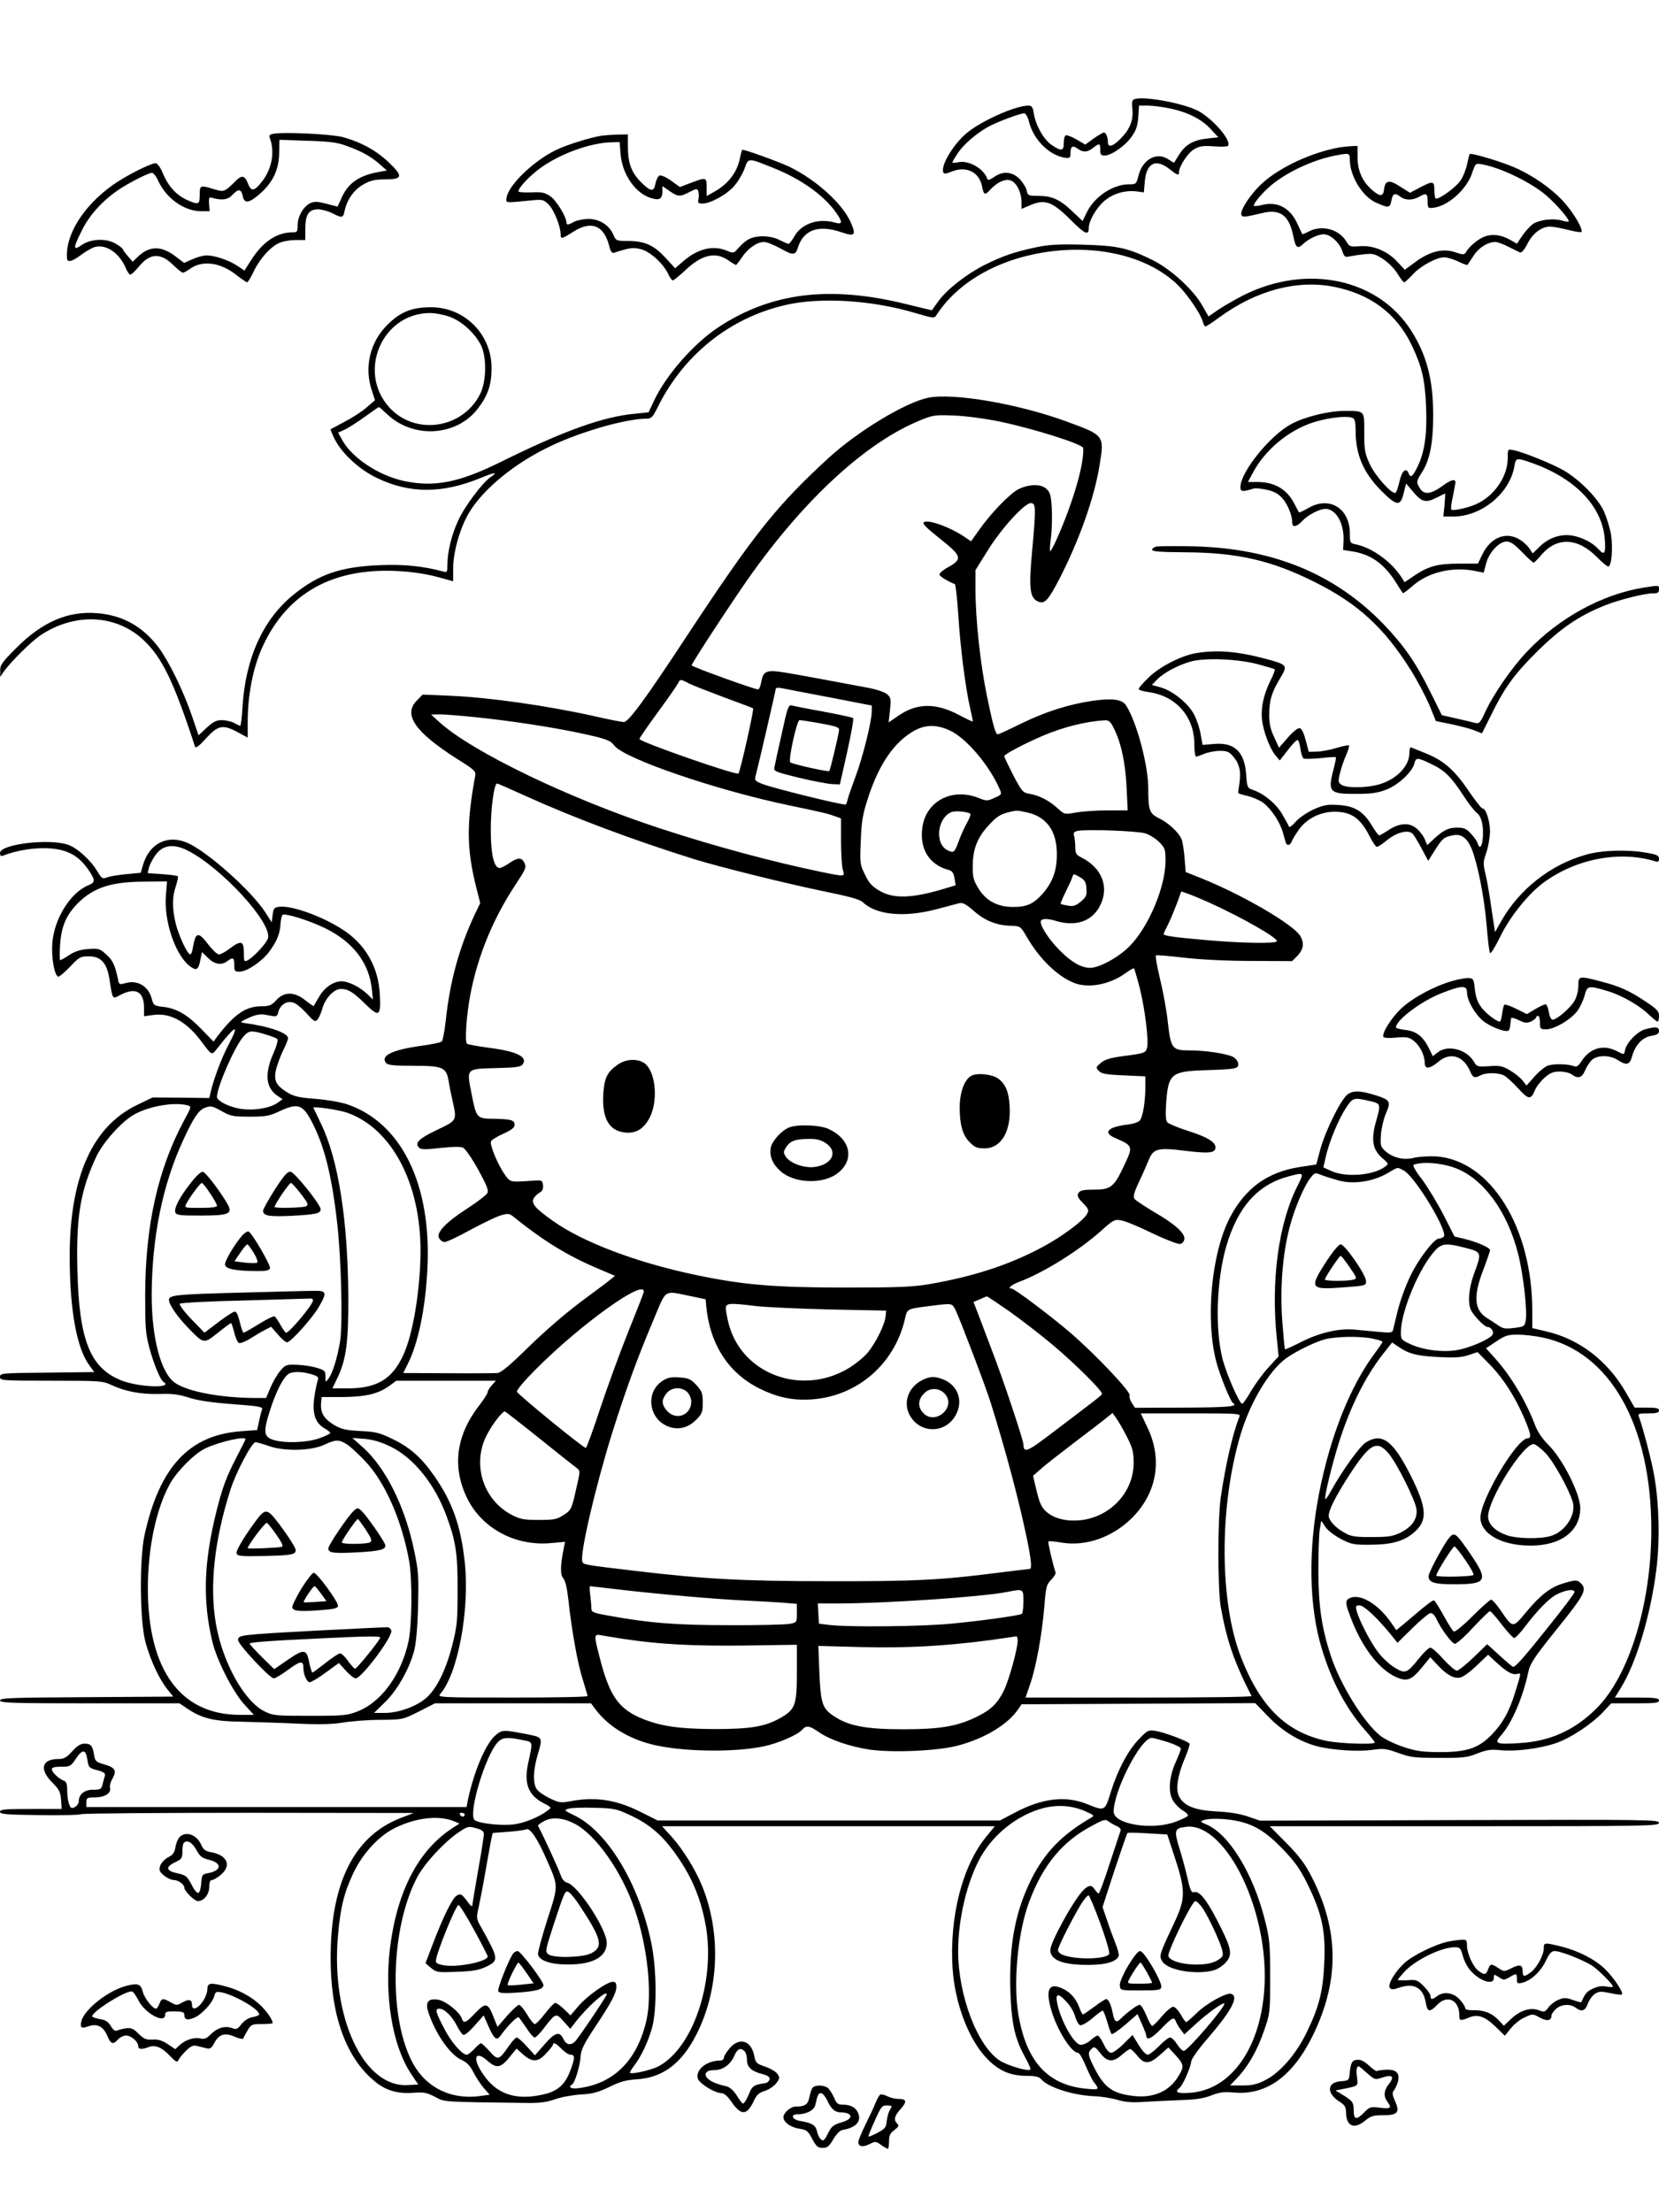 <?xml version="1.0" standalone="no"?>
<!DOCTYPE svg PUBLIC "-//W3C//DTD SVG 20010904//EN"
 "http://www.w3.org/TR/2001/REC-SVG-20010904/DTD/svg10.dtd">
<svg version="1.0" xmlns="http://www.w3.org/2000/svg"
 width="864pt" height="1152pt" viewBox="0 0 864 1152"
 preserveAspectRatio="xMidYMid meet">

<g transform="translate(0,1152) scale(0.1,-0.1)"
fill="#000000" stroke="none">
<path d="M5909 11004 c-13 -4 -15 -14 -12 -48 7 -59 -11 -107 -58 -155 -42
-44 -69 -52 -69 -22 0 26 -10 51 -21 51 -5 0 -28 -14 -53 -31 l-44 -32 -46 27
c-26 15 -51 24 -56 21 -6 -3 -10 -22 -10 -41 0 -41 -12 -43 -63 -9 -42 29 -83
102 -93 164 -5 34 -11 41 -28 41 -69 0 -251 -82 -325 -146 -75 -65 -140 -182
-115 -206 3 -4 21 0 39 8 78 32 146 -2 160 -79 8 -42 15 -45 40 -17 37 41 81
61 109 50 31 -11 56 -63 56 -114 l0 -34 49 21 c74 31 113 16 208 -79 74 -74
93 -82 93 -42 0 37 40 107 82 142 44 38 109 57 169 49 l36 -5 5 56 c8 97 57
122 128 66 42 -33 50 -36 50 -18 0 30 44 99 76 119 30 18 46 21 105 17 38 -3
72 -2 75 3 16 27 -67 127 -146 176 -67 41 -284 84 -341 67z m186 -49 c93 -20
165 -57 211 -108 l39 -42 -55 -6 c-74 -8 -116 -31 -149 -84 l-27 -43 -32 20
c-60 38 -132 -3 -153 -87 -11 -44 -12 -45 -53 -45 -81 -1 -177 -65 -216 -146
l-22 -45 -54 51 c-65 62 -106 80 -177 80 -51 0 -55 2 -60 28 -3 15 -20 42 -37
60 -39 39 -87 43 -133 10 -22 -15 -32 -18 -35 -10 -18 54 -97 99 -152 87 -17
-4 -30 -4 -30 0 0 3 13 25 29 49 31 45 92 98 153 133 40 24 171 73 192 73 8 0
19 -20 25 -44 24 -95 107 -177 191 -188 21 -3 25 1 25 24 1 37 10 43 37 24 30
-21 50 -20 81 4 33 26 37 25 37 -10 0 -25 4 -30 23 -30 35 0 108 51 141 99 23
32 31 57 34 102 l4 59 47 0 c25 0 77 -7 116 -15z"/>
<path d="M1422 10823 c-17 -3 -22 -9 -17 -21 27 -71 12 -158 -38 -224 -42 -55
-59 -58 -76 -13 -14 39 -31 44 -58 18 -65 -64 -65 -64 -119 -48 -72 22 -74 21
-74 -30 0 -51 -5 -53 -67 -26 -55 26 -97 71 -124 137 -14 33 -29 54 -39 54
-26 0 -160 -68 -225 -115 -154 -111 -246 -261 -236 -382 2 -22 29 -14 75 21
24 18 56 36 71 40 59 15 127 -32 160 -110 8 -19 18 -34 24 -34 6 0 24 18 42
39 59 74 115 77 182 10 22 -21 44 -39 49 -39 6 0 23 9 39 21 64 45 157 33 240
-33 27 -21 52 -38 56 -38 4 0 20 26 35 58 31 65 88 129 135 148 18 8 55 14 83
14 l50 0 0 58 c0 74 18 102 66 102 19 0 52 -9 74 -20 52 -27 57 -26 65 13 12
57 48 108 95 135 37 22 58 27 115 28 93 0 96 16 18 90 -63 60 -145 105 -238
130 -59 16 -313 28 -363 17z m378 -61 c80 -28 129 -55 175 -95 l40 -35 -40 -7
c-103 -18 -161 -57 -195 -133 l-22 -48 -58 15 c-46 12 -63 13 -84 3 -35 -16
-66 -69 -66 -114 0 -35 -2 -38 -27 -38 -81 0 -153 -48 -213 -141 l-37 -58 -34
23 c-44 30 -120 56 -162 56 -18 0 -51 -9 -75 -20 l-43 -19 -45 34 c-73 56
-136 56 -196 -2 l-27 -26 -25 29 c-14 16 -26 32 -26 36 0 3 -15 16 -34 27 -49
31 -130 29 -179 -4 -48 -33 -48 -19 0 76 38 78 106 153 188 209 54 37 158 90
177 90 7 0 22 -19 32 -42 43 -92 136 -158 224 -158 l44 0 -3 38 c-2 28 0 36
11 33 54 -16 86 -12 109 13 32 34 47 33 55 -4 8 -42 33 -39 90 11 68 60 99
127 100 213 l1 68 145 -5 c110 -3 158 -9 200 -25z"/>
<path d="M3130 10813 c-63 -11 -181 -48 -236 -75 -117 -57 -249 -185 -256
-249 -3 -27 -10 -26 124 -13 65 6 68 6 97 -23 27 -28 61 -113 61 -155 0 -24 5
-23 64 14 94 61 160 36 188 -70 8 -33 15 -42 27 -38 83 27 100 29 143 17 48
-14 116 -78 139 -130 8 -17 18 -31 23 -31 5 0 33 23 62 50 88 84 159 101 226
55 20 -14 39 -25 41 -25 2 0 16 18 31 40 30 46 79 80 115 80 13 0 52 -15 86
-34 65 -37 78 -36 90 4 30 94 108 122 229 80 68 -23 76 -15 47 51 -43 99 -183
225 -323 292 -59 27 -224 87 -242 87 -2 0 -7 -17 -11 -37 -14 -78 -60 -139
-134 -181 l-41 -23 0 47 c0 52 -1 53 -92 18 l-47 -18 -46 33 c-25 18 -52 30
-60 27 -8 -3 -17 -21 -21 -40 -8 -47 -25 -46 -77 7 -49 49 -67 98 -67 186 l0
61 -57 -1 c-32 -1 -69 -4 -83 -6z m102 -96 c9 -106 77 -204 160 -229 44 -13
58 -4 58 40 l0 23 37 -26 c45 -30 53 -31 104 -5 34 18 40 19 45 5 4 -8 4 -27
2 -40 -5 -22 -2 -25 21 -25 42 0 128 48 166 93 20 23 43 63 53 90 20 56 16 56
148 3 143 -57 260 -139 326 -230 38 -53 37 -67 -4 -55 -86 24 -172 -5 -210
-70 -13 -23 -27 -41 -31 -41 -4 0 -25 9 -47 20 -46 24 -119 26 -159 5 -16 -8
-40 -28 -54 -45 -26 -30 -27 -30 -63 -15 -70 29 -150 10 -224 -54 l-44 -38
-45 49 c-62 69 -110 92 -194 93 -67 0 -69 1 -82 31 -21 51 -73 84 -131 84 -27
-1 -60 -7 -74 -15 -30 -17 -40 -18 -40 -4 0 30 -53 116 -84 137 -30 20 -45 23
-100 20 -37 -1 -66 1 -66 5 0 20 59 82 117 124 104 74 260 130 369 132 l41 1
5 -63z"/>
<path d="M6980 10753 c-142 -24 -313 -102 -406 -187 -61 -55 -121 -147 -108
-167 6 -11 17 -10 110 12 91 22 138 -13 159 -119 13 -63 22 -71 51 -43 30 28
79 51 108 51 34 0 82 -43 96 -86 11 -32 15 -35 39 -29 14 3 49 8 76 11 44 5
56 2 98 -25 27 -18 60 -51 75 -76 15 -24 30 -45 35 -45 4 0 23 18 43 39 40 45
124 91 166 91 15 0 48 -10 73 -22 24 -12 46 -20 48 -17 1 2 15 23 31 47 27 42
74 72 114 72 10 0 41 -11 68 -25 27 -14 54 -27 61 -30 8 -2 23 16 38 46 28 55
74 89 118 89 16 0 57 -8 93 -17 35 -9 66 -14 70 -11 11 12 -40 99 -93 158 -63
69 -162 138 -260 180 -73 31 -222 75 -229 68 -2 -3 -8 -26 -13 -51 -5 -26 -20
-65 -34 -86 -25 -38 -119 -105 -131 -94 -3 4 -6 24 -6 45 0 46 -8 47 -76 11
l-51 -27 -52 33 c-57 37 -77 33 -83 -16 -4 -38 -21 -38 -64 -1 -49 44 -74 99
-74 171 l0 57 -32 -1 c-18 -1 -44 -4 -58 -6z m50 -66 c0 -82 64 -188 132 -220
70 -32 76 -31 84 7 7 39 18 44 48 21 25 -19 63 -19 96 0 38 22 45 18 45 -22 0
-36 1 -38 30 -35 76 9 172 94 201 179 18 53 18 53 54 47 90 -17 226 -80 315
-147 51 -39 135 -132 135 -150 0 -3 -17 -1 -37 5 -46 12 -114 4 -149 -18 -14
-10 -38 -36 -55 -60 l-29 -43 -33 19 c-49 28 -98 34 -140 16 -34 -14 -79 -53
-95 -83 -6 -10 -17 -9 -52 3 -63 22 -132 6 -207 -49 l-57 -42 -38 41 c-52 57
-126 87 -195 82 -51 -4 -55 -3 -71 24 -37 63 -125 88 -193 54 -17 -9 -34 -16
-35 -16 -2 0 -13 23 -25 50 -38 87 -105 124 -189 102 -22 -5 -40 -7 -40 -3 0
18 60 85 110 122 90 67 218 123 330 142 57 10 60 9 60 -26z"/>
<path d="M5390 10231 c-110 -24 -166 -43 -263 -91 -93 -47 -196 -127 -241
-190 l-33 -46 -132 32 c-401 99 -705 61 -981 -121 -128 -85 -271 -248 -334
-382 l-28 -60 -67 -7 c-170 -15 -375 -89 -706 -253 -215 -106 -342 -131 -500
-98 -131 28 -270 119 -322 212 l-22 40 37 17 c20 10 67 40 104 67 37 27 69 49
71 49 3 0 22 -17 43 -37 138 -130 364 -115 474 31 52 69 70 123 70 210 0 175
-140 316 -315 316 -99 0 -158 -23 -226 -90 -92 -90 -124 -223 -82 -345 l16
-49 -44 -38 c-24 -21 -75 -54 -114 -74 -38 -21 -71 -38 -73 -39 -2 -2 8 -25
21 -52 39 -76 129 -159 222 -203 169 -81 339 -81 538 1 73 30 94 33 54 6 -42
-27 -137 -153 -171 -228 -35 -76 -56 -163 -56 -232 0 -36 -2 -39 -22 -33 -105
28 -202 38 -328 33 -206 -8 -320 -47 -453 -155 -157 -128 -249 -330 -264 -584
-3 -54 -9 -98 -12 -98 -3 1 -17 7 -31 15 -14 8 -42 14 -63 15 -30 0 -46 -8
-80 -39 l-43 -40 -33 97 c-45 132 -119 284 -174 359 -82 110 -189 170 -322
180 -151 12 -283 -45 -417 -178 -76 -76 -88 -92 -87 -121 l0 -33 17 25 c32 48
146 161 196 194 176 115 385 107 528 -22 100 -91 161 -215 274 -561 3 -9 23 6
57 44 63 69 88 74 167 31 l50 -27 0 81 c0 144 29 290 80 398 129 276 366 407
705 388 67 -3 144 -15 198 -29 l87 -24 0 67 c0 85 35 208 81 287 74 126 242
264 433 353 159 75 389 140 495 140 23 0 31 9 55 57 135 275 376 468 668 535
184 42 452 25 678 -43 85 -25 96 -27 105 -13 100 157 282 272 509 320 295 62
588 -1 752 -162 50 -50 118 -150 128 -189 4 -14 10 -25 14 -25 4 0 37 21 73
48 194 141 405 197 599 158 187 -38 320 -137 399 -297 55 -114 72 -182 78
-325 6 -141 -7 -236 -43 -311 -26 -55 -38 -64 -48 -38 -12 33 -35 14 -47 -40
-7 -31 -16 -58 -21 -61 -17 -11 -106 87 -134 149 -26 55 -29 73 -29 164 0 118
5 113 -106 113 -80 0 -202 -30 -272 -67 -112 -59 -267 -251 -267 -330 0 -24
12 -25 69 -7 8 3 38 0 67 -6 40 -9 60 -20 83 -45 28 -33 51 -89 51 -127 0 -26
23 -22 51 8 30 32 90 64 122 64 56 0 99 -78 94 -170 l-2 -44 45 -7 c97 -14
168 -64 228 -159 19 -30 36 -57 38 -59 2 -2 24 15 50 37 82 73 210 103 330 78
l41 -8 12 45 c14 59 68 117 107 117 21 0 41 -14 81 -55 29 -30 56 -55 60 -55
3 0 21 17 39 39 84 98 192 92 296 -15 23 -24 48 -44 54 -44 17 0 25 97 14 168
-6 34 -23 88 -37 120 -32 68 -124 162 -207 211 -58 34 -212 97 -265 107 -29 6
-29 6 -29 -44 0 -89 -65 -188 -153 -232 -39 -21 -128 -42 -140 -34 -4 2 -1 32
7 66 7 35 13 69 14 76 0 20 -24 14 -67 -18 -59 -43 -95 -48 -116 -16 -22 33
-22 39 7 84 42 64 60 152 60 302 0 185 -35 315 -117 442 -174 269 -544 345
-872 180 -38 -19 -95 -52 -126 -72 l-55 -38 -29 51 c-47 86 -167 196 -265 244
-128 63 -182 74 -365 79 -129 3 -176 0 -245 -15z m-3047 -361 c62 -23 127 -82
160 -144 33 -62 31 -193 -3 -259 -92 -181 -339 -216 -473 -68 -167 185 -38
488 210 491 29 0 76 -9 106 -20z m4701 -526 c12 -5 16 -21 16 -68 0 -124 41
-219 135 -313 79 -79 99 -81 115 -12 l13 51 39 -46 c45 -52 64 -56 123 -26 22
11 40 20 41 20 1 0 0 -27 -3 -60 l-6 -60 51 0 c148 0 296 122 319 263 7 43 11
44 86 18 230 -80 372 -227 385 -401 5 -74 -2 -84 -33 -50 -29 32 -77 58 -127
69 -62 14 -129 -6 -179 -55 l-37 -36 -17 26 c-9 14 -32 35 -50 46 -71 44 -151
12 -194 -75 l-24 -50 -96 0 c-113 0 -161 -13 -233 -61 l-53 -36 -15 24 c-53
83 -152 154 -237 173 -32 6 -33 8 -33 57 0 131 -107 197 -217 132 -25 -14 -46
-24 -48 -22 -1 1 -12 21 -23 43 -38 76 -103 115 -192 115 l-51 0 28 52 c58
107 166 202 283 248 77 31 197 48 234 34z"/>
<path d="M4835 9449 c-119 -24 -367 -174 -520 -314 -272 -250 -386 -393 -740
-930 -214 -326 -302 -445 -326 -445 -10 0 -78 13 -151 30 -252 56 -549 98
-755 107 l-142 6 -30 -31 c-73 -73 -10 -164 208 -303 97 -61 101 -65 95 -94
-45 -246 -44 -378 7 -579 l20 -79 -27 -56 c-83 -176 -131 -351 -153 -560 -6
-52 -15 -99 -20 -104 -6 -6 -54 -16 -108 -23 -151 -21 -214 -52 -182 -90 9
-11 44 -14 143 -14 151 0 170 -8 182 -77 3 -21 12 -66 20 -101 24 -109 26
-105 -80 -156 -93 -44 -118 -68 -94 -92 10 -11 33 -11 111 -2 62 7 105 7 118
2 12 -6 47 -56 79 -114 45 -82 56 -109 48 -123 -5 -10 -53 -47 -107 -82 -109
-70 -162 -126 -144 -153 5 -10 17 -18 26 -20 9 -2 69 26 134 62 65 35 137 70
161 77 38 11 45 10 66 -7 155 -125 281 -203 440 -270 l89 -38 -25 -20 c-14
-12 -65 -50 -114 -86 -111 -81 -220 -174 -349 -301 -67 -65 -108 -98 -125 -99
-14 -1 -130 -2 -258 -1 l-232 1 24 48 c54 107 92 290 102 497 22 438 -136 760
-420 855 -34 11 -109 24 -166 28 -89 7 -112 13 -148 36 -57 36 -68 62 -53 122
7 25 23 68 36 95 14 27 25 55 25 63 0 27 -100 62 -230 79 -22 3 -19 6 24 26
32 15 59 21 80 18 17 -3 40 -7 51 -9 13 -2 21 4 23 17 10 47 54 71 92 48 14
-8 42 -33 62 -56 33 -36 39 -40 51 -27 8 8 19 35 26 59 16 54 60 101 96 101
38 0 63 -15 127 -78 73 -71 82 -65 76 50 -7 135 -68 248 -174 324 -104 74
-279 140 -349 132 -27 -3 -31 -8 -35 -42 l-5 -39 -34 53 c-71 110 -296 311
-401 359 -105 48 -201 1 -235 -112 l-12 -42 -74 -7 c-41 -4 -86 -11 -101 -17
-25 -9 -28 -7 -52 33 -33 56 -103 120 -152 137 -97 34 -354 3 -354 -43 0 -14
5 -18 15 -14 65 25 142 39 210 39 115 0 181 -32 237 -115 35 -52 35 -63 -2
-78 -95 -39 -180 -178 -188 -306 -4 -72 10 -158 30 -170 4 -3 32 20 61 50 49
52 56 56 98 56 66 0 97 -35 110 -126 16 -101 13 -98 58 -74 78 40 121 16 121
-68 l0 -44 44 6 c88 14 171 -30 246 -126 68 -90 60 -86 95 -43 95 121 114 126
55 14 -36 -67 -79 -183 -94 -250 l-6 -27 -147 2 -148 1 -77 -37 c-252 -119
-369 -409 -354 -873 7 -238 42 -405 102 -486 l25 -34 -246 -3 c-237 -2 -245
-3 -245 -22 0 -19 7 -20 267 -20 260 0 267 -1 317 -24 71 -33 155 -48 250 -45
62 2 97 -2 149 -19 46 -15 120 -26 228 -34 137 -10 159 -14 154 -28 -4 -8 -11
-36 -16 -61 l-10 -46 -82 -6 c-271 -19 -426 -185 -504 -539 -28 -127 -25 -453
5 -561 26 -94 70 -189 113 -243 l31 -39 -451 -3 c-392 -2 -451 -4 -451 -17 0
-13 60 -15 468 -15 l467 0 38 -26 c78 -53 140 -68 292 -70 77 -2 208 -6 292
-10 108 -5 175 -3 230 6 43 7 130 14 194 14 116 1 116 1 200 43 l84 43 406 0
407 0 26 -35 c64 -84 168 -148 291 -179 151 -38 421 -43 578 -11 78 16 178 59
203 86 23 26 38 24 90 -12 59 -40 159 -74 263 -90 119 -17 352 -7 456 20 142
37 263 110 318 191 l17 25 609 3 608 3 68 -70 c73 -76 164 -131 256 -155 79
-20 214 -29 288 -18 57 8 71 6 135 -17 63 -23 86 -25 211 -25 124 -1 147 2
199 23 49 19 69 22 120 17 77 -8 202 8 284 35 77 25 191 100 250 163 l43 46
125 0 c104 0 124 2 124 15 0 12 -19 15 -115 15 l-115 0 31 50 c81 131 155 379
185 615 19 150 15 345 -11 490 -13 77 -59 252 -80 308 -6 15 0 17 49 17 43 0
56 3 56 15 0 12 -14 15 -64 15 l-63 0 -48 83 c-94 161 -239 273 -409 313 l-76
18 0 90 c0 434 -217 783 -499 804 -39 2 -91 -1 -116 -7 -55 -14 -112 0 -152
36 -24 23 -25 29 -21 87 3 34 15 84 27 111 25 57 20 67 -47 89 -88 28 -125 29
-155 6 -35 -28 -113 -185 -141 -285 l-21 -79 -85 -13 c-168 -26 -283 -108
-364 -262 -97 -184 -130 -533 -71 -755 18 -68 73 -204 86 -212 30 -18 -18 -23
-251 -24 l-259 -1 -17 26 c-9 14 -14 31 -11 39 7 17 -172 207 -302 320 -99 86
-298 236 -313 236 -24 0 -2 19 40 35 128 48 310 162 426 265 64 58 71 61 105
55 20 -3 93 -33 162 -67 69 -33 135 -58 145 -56 11 2 20 13 22 25 4 31 -49 79
-160 143 -48 29 -92 58 -99 66 -9 12 -5 30 24 92 20 42 42 94 51 115 23 56 48
62 191 44 122 -15 155 -11 155 18 0 28 -43 54 -140 85 -54 17 -104 38 -111 46
-8 10 -10 39 -6 97 11 156 25 168 205 174 162 5 174 8 170 36 -2 12 -14 27
-28 34 -36 17 -143 33 -222 33 -94 0 -100 8 -116 145 -6 61 -25 163 -41 228
-15 64 -25 119 -21 122 4 2 70 -3 146 -12 83 -10 225 -17 351 -17 l212 -1 25
25 c35 35 40 69 17 107 -38 61 -307 217 -521 302 l-75 30 -6 73 c-3 40 -10 85
-16 99 -16 36 -69 85 -119 109 -48 24 -54 41 -54 154 0 122 -61 349 -116 433
-19 31 -71 38 -171 24 -125 -18 -245 -56 -373 -118 -63 -31 -119 -57 -124 -57
-11 -1 -26 53 -55 194 -36 173 -61 405 -61 568 l0 93 63 101 c70 114 192 248
225 248 27 0 28 -18 7 -251 -18 -192 -12 -242 30 -261 35 -16 54 5 114 121
103 201 180 420 207 586 26 159 27 157 -174 231 -250 91 -585 149 -717 123z
m365 -123 c180 -37 439 -119 441 -139 7 -76 -50 -276 -133 -464 -17 -40 -35
-73 -38 -73 -4 0 -2 30 3 68 5 37 7 104 5 150 -4 69 -8 87 -27 105 -27 28 -92
27 -148 -1 -45 -24 -143 -125 -204 -212 l-42 -59 -26 18 c-74 52 -193 97 -219
82 -11 -6 9 -27 82 -85 116 -92 120 -107 45 -149 -28 -15 -49 -33 -46 -40 3
-10 43 -34 80 -49 4 -2 12 -75 18 -163 10 -165 38 -385 63 -490 8 -33 13 -61
12 -62 -1 -2 -32 13 -68 32 -124 66 -222 65 -319 -2 l-51 -35 7 64 c6 56 5 65
-14 82 -12 11 -53 25 -93 33 -149 28 -346 65 -430 79 -105 18 -123 12 -133
-46 -4 -22 -11 -40 -17 -40 -19 0 -335 114 -346 125 -4 4 195 309 297 455 292
413 612 707 895 822 66 27 78 28 176 24 58 -2 161 -16 230 -30z m-1612 -1365
c20 -10 102 -42 182 -72 80 -29 148 -55 152 -58 6 -5 -67 -329 -76 -339 -11
-11 -516 165 -516 180 0 4 42 65 93 135 52 71 99 138 106 151 14 27 13 27 59
3z m730 -72 l222 -43 0 -31 c0 -51 -46 -235 -83 -335 -19 -52 -39 -107 -42
-122 -4 -16 -9 -28 -10 -28 -32 0 -372 84 -433 107 -39 15 -43 19 -37 42 20
77 105 446 105 454 0 5 12 7 28 4 15 -3 127 -25 250 -48z m-1839 -104 c183
-19 386 -50 534 -81 141 -30 166 -39 185 -65 47 -68 535 -235 917 -314 186
-39 197 -42 238 -57 l27 -10 0 -117 c0 -64 4 -131 9 -149 12 -39 14 -38 -110
-13 -260 54 -554 133 -844 228 -470 154 -974 397 -1145 551 l-45 41 46 1 c26
0 110 -7 188 -15z m3320 -54 c39 -75 62 -182 68 -308 l6 -123 -103 0 c-57 0
-131 -5 -165 -11 -62 -11 -62 -10 -96 21 -43 40 -97 68 -146 76 -36 6 -40 10
-86 97 -26 51 -47 95 -47 99 0 10 102 64 202 107 106 45 222 74 320 80 23 1
31 -6 47 -38z m-852 -15 c87 -41 206 -182 260 -307 11 -25 9 -28 -28 -44 -37
-17 -41 -17 -86 1 -136 52 -269 -18 -289 -152 -17 -113 34 -197 136 -224 19
-5 26 -15 31 -43 l6 -37 -66 -20 c-162 -48 -257 -51 -328 -10 -41 24 -57 40
-78 85 -27 54 -27 60 -22 178 4 105 10 137 41 232 57 170 134 281 236 339 58
33 118 34 187 2z m-2212 -340 c257 -116 552 -227 880 -330 137 -42 463 -123
664 -165 142 -29 198 -44 214 -59 72 -68 218 -81 387 -36 52 14 105 28 117 31
17 4 36 -7 75 -41 58 -51 118 -75 193 -77 50 -2 50 -2 83 -59 66 -113 156
-201 242 -237 74 -32 188 -11 270 48 23 17 44 29 46 26 2 -2 16 -49 30 -103
27 -109 47 -272 38 -309 -7 -28 -11 -30 -127 -45 -67 -9 -95 -18 -115 -36 -26
-22 -26 -23 -9 -41 14 -15 39 -19 130 -23 l112 -5 0 -60 c-1 -77 -13 -148 -28
-169 -7 -9 -33 -18 -62 -22 -106 -12 -134 -42 -67 -70 93 -41 94 -43 47 -142
-53 -114 -70 -127 -157 -127 -56 0 -73 -4 -81 -17 -9 -14 -5 -24 23 -53 30
-31 32 -37 21 -57 -18 -34 -129 -117 -228 -170 -172 -93 -360 -155 -593 -195
-88 -15 -162 -18 -450 -18 -364 1 -519 14 -763 65 -312 65 -594 172 -750 284
-90 64 -111 89 -98 115 6 11 21 25 32 31 14 8 19 19 17 38 -3 25 -6 27 -48 24
-126 -9 -122 -10 -152 33 -35 49 -78 153 -71 171 3 8 32 26 64 40 42 19 59 32
59 46 0 25 -16 30 -107 32 -92 1 -92 1 -119 140 -24 122 -26 120 129 124 95 2
128 6 137 17 33 40 -25 70 -176 89 -58 8 -109 17 -112 21 -12 12 -3 148 18
258 39 202 119 396 238 575 49 74 54 85 44 107 -15 32 -34 31 -80 0 -20 -14
-43 -25 -50 -25 -29 0 -46 71 -46 195 -1 110 17 245 33 245 3 0 69 -29 146
-64z m2318 -93 c4 -2 -3 -23 -16 -46 -13 -23 -32 -64 -42 -92 -24 -65 -27 -68
-58 -54 -70 32 -58 168 18 200 19 8 80 3 98 -8z m297 6 c101 -22 155 -98 154
-219 0 -85 -22 -144 -74 -204 -47 -53 -84 -70 -157 -69 -81 1 -141 34 -180
101 -24 40 -28 57 -27 117 1 83 24 143 80 204 41 46 63 61 109 72 43 10 39 10
95 -2z m615 -109 c21 -6 54 -27 72 -45 30 -30 33 -38 33 -97 0 -135 -87 -343
-186 -444 -56 -58 -158 -114 -207 -114 -46 0 -98 30 -159 92 -52 52 -98 121
-98 147 0 18 30 20 77 6 103 -32 188 -4 230 75 52 98 14 199 -94 254 -28 14
-33 22 -33 54 0 20 -3 47 -6 59 -5 17 -1 22 18 26 45 10 313 0 353 -13z
m-4990 -88 c176 -88 441 -376 421 -457 -6 -25 -73 -97 -105 -115 -20 -10 -21
-8 -21 40 0 61 -15 65 -74 20 -22 -17 -47 -30 -56 -30 -9 0 -33 23 -54 50 -53
70 -67 68 -81 -12 -3 -21 -9 -38 -14 -38 -15 0 -60 97 -76 161 -19 82 -19 137
1 195 8 25 13 48 10 51 -3 3 -40 8 -82 11 l-75 5 6 26 c3 14 17 43 31 63 37
57 95 67 169 30z m4683 -199 c3 -35 -1 -44 -29 -68 -27 -22 -40 -26 -67 -21
-19 3 -36 7 -38 9 -2 2 10 30 26 63 16 32 32 67 35 77 5 18 6 18 38 0 27 -16
33 -26 35 -60z m-4794 -35 c-11 -133 48 -309 123 -368 35 -27 46 -22 56 29 l9
43 32 -31 c35 -34 69 -39 100 -16 29 22 36 19 36 -20 0 -32 3 -35 28 -35 38 0
117 54 154 104 40 54 56 94 59 145 2 23 6 44 11 47 15 9 135 -28 218 -68 148
-71 234 -183 247 -323 l5 -50 -33 32 c-37 34 -95 63 -130 63 -42 0 -89 -32
-116 -79 -15 -25 -28 -48 -29 -50 -2 -1 -21 12 -44 30 -57 46 -111 46 -152 0
-24 -26 -35 -31 -75 -31 -81 0 -138 -38 -225 -149 l-26 -35 -64 66 c-72 74
-128 107 -199 115 -46 5 -50 8 -59 43 -17 65 -75 99 -138 80 -30 -8 -32 -7
-37 18 -16 77 -28 102 -62 132 -33 30 -40 32 -94 28 -40 -3 -69 -12 -98 -31
-22 -15 -44 -27 -47 -27 -4 0 -4 36 -1 80 6 95 32 156 93 217 82 82 174 111
346 112 l118 1 -6 -72z m5431 -37 c170 -77 355 -182 355 -202 0 -14 -185 -11
-373 6 -161 14 -217 22 -217 31 0 3 11 26 24 52 13 26 33 75 46 109 l22 61 37
-13 c20 -7 68 -27 106 -44z m-4914 -687 c30 -9 58 -20 63 -24 5 -6 -2 -33 -17
-68 -51 -112 -44 -187 19 -229 l26 -17 -24 -17 c-35 -27 -113 -42 -180 -35
-64 6 -138 41 -138 64 0 51 89 255 135 311 31 36 41 37 116 15z m5754 -348
c57 -13 57 -14 30 -111 -25 -89 -16 -142 31 -183 36 -31 37 -33 18 -47 -62
-47 -209 -58 -285 -21 l-37 17 14 61 c18 77 67 194 106 252 33 50 39 52 123
32z m-6158 -22 c21 -6 20 -7 -18 -78 -136 -253 -202 -546 -203 -906 0 -173 2
-205 22 -279 23 -85 57 -167 73 -177 56 -34 -123 -29 -215 6 -166 64 -224 208
-233 575 -7 282 16 415 99 593 34 72 129 179 193 216 76 45 211 69 282 50z
m179 -31 c44 -25 59 -28 144 -28 83 0 103 3 157 29 93 43 119 35 165 -52 65
-123 104 -272 133 -522 22 -185 31 -536 16 -626 -15 -88 -39 -165 -60 -193
-16 -21 -16 -21 -16 11 0 29 -4 33 -45 45 -25 8 -71 15 -104 16 -55 2 -60 0
-87 -32 -16 -19 -39 -59 -51 -88 l-22 -53 -50 0 c-185 0 -360 33 -426 80 -72
51 -120 232 -120 455 1 304 57 578 166 812 50 109 78 151 108 163 33 13 40 12
92 -17z m654 -8 c229 -82 380 -365 380 -716 0 -200 -39 -438 -90 -546 -58
-126 -138 -173 -291 -173 l-78 0 23 48 c48 96 61 187 60 427 -2 400 -52 718
-142 903 -20 42 -38 80 -40 83 -5 10 133 -10 178 -26z m5768 -287 c146 -54
272 -225 328 -446 27 -105 49 -299 40 -348 -6 -31 -9 -33 -60 -39 -45 -6 -59
-4 -83 13 -15 10 -40 27 -55 36 -71 42 -77 114 -23 254 19 50 35 96 35 102 0
13 -68 43 -135 59 l-50 12 -57 112 c-32 62 -82 145 -112 185 -35 45 -51 74
-43 77 50 17 141 10 215 -17z m-268 -13 c60 -31 238 -327 208 -346 -7 -5 -18
-9 -25 -9 -24 0 -107 -108 -148 -195 -25 -51 -54 -132 -66 -181 -12 -49 -23
-95 -25 -103 -4 -11 -19 -12 -69 -7 -36 3 -94 9 -129 12 -84 8 -186 -16 -285
-67 -41 -21 -77 -37 -79 -35 -2 2 -8 68 -14 147 -12 172 1 345 38 487 26 100
77 220 112 262 19 24 22 24 54 11 18 -7 60 -20 92 -29 76 -20 177 -5 251 38
60 35 50 33 85 15z m-554 -83 c-98 -195 -138 -494 -106 -796 l9 -89 -52 -57
c-29 -31 -69 -86 -91 -123 -21 -37 -42 -67 -47 -67 -14 0 -79 149 -101 229
-41 157 -33 411 18 590 60 205 163 322 325 365 82 22 82 22 45 -52z m879 -321
c82 -21 83 -24 41 -136 -27 -74 -33 -152 -15 -188 16 -31 71 -87 85 -87 21 0
38 -28 25 -43 -20 -24 -115 -65 -180 -77 -77 -14 -184 0 -251 33 -44 21 -45
23 -44 67 4 111 98 332 178 418 35 38 59 40 161 13z m-4283 -232 c-2 -8 -39
-102 -82 -209 -43 -107 -108 -286 -145 -397 -37 -112 -70 -203 -74 -203 -14 0
-356 280 -359 293 -2 8 41 59 95 113 239 241 584 487 565 403z m238 -17 l85
-18 3 -34 c18 -198 114 -348 274 -429 99 -49 176 -65 279 -58 235 18 426 183
481 415 14 59 7 55 137 72 113 14 108 14 127 -21 21 -42 157 -398 184 -485 79
-252 149 -516 189 -711 22 -107 26 -153 14 -153 -5 0 -75 -9 -158 -19 -300
-39 -440 -46 -885 -45 -450 0 -652 11 -1014 54 -262 31 -267 32 -273 47 -15
38 70 399 157 677 73 230 130 386 218 594 63 150 49 141 182 114z m1667 -81
c62 -44 163 -122 225 -174 109 -91 259 -239 257 -255 0 -7 -8 -13 -248 -195
-142 -109 -160 -116 -161 -69 0 22 -108 346 -163 487 -27 72 -60 158 -73 193
l-24 62 33 14 c17 8 34 15 37 15 3 0 55 -35 117 -78z m-1322 28 c50 -6 223
-14 385 -18 l295 -6 -3 -30 c-4 -44 -54 -144 -96 -192 -20 -23 -63 -58 -95
-77 -244 -148 -557 -33 -626 230 -8 32 -15 69 -15 81 0 27 17 29 155 12z
m4099 -164 c350 -74 566 -455 566 -1000 0 -386 -115 -761 -285 -931 -113 -113
-242 -172 -401 -181 -124 -8 -135 -3 -95 42 55 62 114 201 140 327 10 46 29
75 151 227 142 176 156 203 124 235 -19 20 -28 20 -91 1 -68 -20 -120 -60
-194 -149 -72 -86 -69 -87 -135 10 -21 30 -42 54 -48 54 -6 0 -50 -39 -97 -86
-50 -50 -92 -84 -98 -80 -6 4 -30 41 -52 82 -22 40 -45 76 -49 79 -8 5 -32
-14 -165 -127 l-33 -27 -27 39 c-66 95 -156 150 -211 130 -29 -12 -30 -24 -2
-97 58 -157 146 -273 236 -315 59 -27 82 -18 136 47 l45 55 38 -41 c47 -51 87
-73 120 -64 14 3 52 31 84 62 l59 56 43 -40 c55 -50 83 -66 108 -60 22 6 23
10 -12 -102 -30 -96 -64 -157 -122 -216 -69 -70 -130 -90 -277 -89 -87 1 -119
6 -184 28 -44 15 -96 40 -117 57 -86 68 -210 268 -259 419 -47 145 -63 256
-64 435 0 94 3 192 7 218 l8 48 22 -33 c13 -19 48 -45 82 -63 54 -28 66 -30
159 -29 111 1 176 21 229 72 62 59 56 124 -25 286 -93 185 -150 227 -234 175
-32 -19 -125 -149 -184 -256 -13 -24 -25 -41 -28 -39 -6 6 24 134 58 251 60
205 145 381 245 507 l45 57 36 -24 c53 -36 97 -47 214 -52 79 -4 116 -1 150
11 l45 15 66 -67 c69 -71 131 -168 179 -281 33 -78 37 -101 16 -101 -56 0
-246 -319 -246 -413 0 -75 90 -134 220 -144 181 -14 300 63 300 194 0 73 -90
252 -163 326 -33 32 -59 71 -71 102 -48 128 -126 258 -210 352 l-47 52 53 35
c46 31 60 36 113 36 33 0 91 -7 129 -15z m-884 -6 c27 -6 50 -13 50 -16 0 -4
-17 -29 -38 -57 -128 -170 -232 -429 -291 -726 -59 -299 -55 -593 13 -816 50
-166 126 -311 222 -420 30 -34 54 -64 54 -68 0 -12 -185 -6 -254 9 -206 44
-342 176 -442 433 -114 289 -115 788 -3 1162 50 167 147 330 236 396 46 34
149 85 201 99 59 16 185 18 252 4z m-5511 -191 c17 -6 21 -13 16 -26 -4 -9
-12 -48 -18 -87 -12 -84 4 -135 53 -163 16 -9 30 -20 30 -24 0 -4 -25 -16 -55
-27 -64 -24 -187 -28 -245 -8 -46 16 -49 42 -16 146 32 102 69 175 98 196 24
16 84 13 137 -7z m923 -51 c-12 -13 -22 -29 -22 -36 0 -7 -20 -39 -46 -72
-119 -155 -140 -318 -62 -479 76 -157 248 -251 432 -236 l79 7 -7 -33 c-18
-90 -19 -138 -3 -156 11 -11 20 -52 27 -112 18 -166 49 -336 75 -416 13 -44
25 -82 25 -86 0 -5 -176 -8 -392 -8 -372 0 -390 1 -376 18 92 104 154 435 129
682 -20 191 -64 317 -158 452 -68 98 -129 152 -222 196 -64 31 -87 37 -165 40
-74 4 -97 9 -135 31 -53 32 -72 62 -69 111 l3 35 110 0 c121 1 187 17 245 60
l34 25 260 0 259 0 -21 -23z m248 -278 c96 -77 184 -147 194 -154 19 -14 18
-16 -5 -116 -22 -98 -25 -103 -63 -128 -36 -23 -49 -26 -130 -26 -79 0 -98 4
-142 27 -152 80 -209 273 -124 424 30 56 77 114 89 114 3 0 85 -64 181 -141z
m3057 13 c32 -63 37 -83 37 -140 0 -154 -124 -285 -283 -299 -70 -6 -133 10
-172 45 -24 21 -35 44 -50 107 l-19 80 38 33 c20 19 100 81 177 140 77 58 153
116 169 130 l30 24 17 -24 c10 -12 35 -56 56 -96z m588 101 c-35 -87 -72 -249
-97 -418 -17 -118 -17 -477 0 -575 31 -172 69 -285 160 -462 2 -5 -262 -8
-587 -8 l-590 0 25 73 c31 90 61 259 73 403 8 101 11 113 36 138 15 15 25 32
22 39 -12 33 -41 157 -37 160 3 3 34 0 69 -6 127 -21 265 28 366 128 130 130
160 304 82 469 l-36 76 261 0 c244 0 260 -1 253 -17z m-5177 -120 c-2 -5 -22
-45 -46 -91 -54 -104 -75 -162 -106 -287 -65 -262 -71 -462 -20 -674 23 -96
104 -256 164 -324 l52 -57 -74 0 c-308 1 -477 233 -478 656 0 215 43 417 116
549 37 65 127 156 184 183 77 36 219 67 208 45z m758 -37 c121 -60 231 -198
291 -365 47 -127 57 -195 56 -381 0 -158 -2 -186 -27 -285 -34 -134 -84 -234
-141 -281 -53 -43 -142 -74 -212 -74 l-55 0 59 58 c62 61 122 166 149 262 10
36 18 116 21 230 4 159 3 186 -20 295 -47 228 -148 432 -268 539 l-54 48 64
-5 c46 -4 85 -16 137 -41z m-230 13 c18 -11 62 -52 98 -90 104 -112 189 -308
227 -519 17 -99 15 -331 -4 -420 -38 -171 -140 -312 -262 -361 -56 -22 -73
-24 -250 -24 -179 0 -193 1 -237 23 -106 52 -218 254 -253 453 -35 199 -9 439
76 704 29 90 111 245 130 245 5 0 38 -9 72 -21 81 -28 219 -24 287 8 58 27 75
28 116 2z m6243 -46 c43 -45 122 -188 142 -255 19 -66 -41 -156 -116 -177 -57
-16 -174 -14 -226 4 -62 21 -99 58 -99 98 0 89 181 377 237 377 9 0 37 -21 62
-47z m-817 -2 c43 -51 139 -243 145 -290 6 -50 -23 -92 -83 -122 -42 -20 -64
-23 -149 -23 -78 -1 -108 3 -135 18 -52 27 -90 67 -90 93 0 30 35 99 104 207
110 170 146 190 208 117z m-3985 -711 c202 -23 474 -47 638 -55 66 -3 153 -8
193 -11 l72 -6 0 -48 c0 -49 0 -49 -37 -56 -21 -4 -162 -8 -313 -7 -278 0
-420 11 -632 50 -80 14 -88 18 -88 38 0 12 -3 43 -6 69 -4 25 -4 46 -1 46 3 0
81 -9 174 -20z m2083 -59 c0 -33 -4 -62 -8 -65 -14 -9 -209 -36 -367 -51 -151
-15 -531 -19 -635 -7 l-55 7 -3 53 -3 52 113 0 c248 1 742 34 873 60 85 17 85
17 85 -49z m2870 48 c0 -6 -60 -86 -134 -178 -127 -159 -172 -211 -186 -211
-3 0 -35 27 -70 59 l-65 59 -71 -69 c-40 -38 -79 -69 -87 -69 -8 0 -40 27 -70
60 -29 33 -60 60 -68 60 -8 0 -34 -25 -59 -56 -62 -78 -72 -82 -128 -47 -26
16 -64 51 -84 78 -41 53 -102 172 -113 218 -6 23 -4 27 15 27 23 0 89 -61 162
-150 l36 -45 79 78 c43 42 85 77 94 77 9 0 21 -12 28 -27 24 -53 83 -133 98
-133 9 0 52 38 95 85 44 47 83 85 88 85 4 0 32 -31 61 -70 30 -38 59 -70 65
-70 6 0 31 26 55 58 70 92 131 154 174 173 45 21 85 25 85 8z m-4950 -244
c185 -28 359 -37 629 -34 l271 4 0 -145 c0 -167 -8 -191 -82 -234 -81 -47
-156 -60 -348 -60 -192 1 -288 16 -389 60 -114 51 -160 121 -210 321 -28 108
-27 114 7 108 15 -3 70 -12 122 -20z m2050 -9 c0 -42 -47 -212 -74 -264 -33
-65 -67 -97 -141 -133 -101 -49 -189 -64 -380 -64 -196 0 -286 17 -363 69 -60
40 -68 65 -75 233 l-5 132 221 -6 c235 -6 439 5 672 36 72 10 133 19 138 20 4
0 7 -10 7 -23z"/>
<path d="M4071 7698 c-19 -84 -36 -163 -38 -174 -5 -20 5 -24 127 -54 72 -17
150 -32 172 -33 l42 -2 38 169 c21 94 35 173 31 177 -5 3 -73 18 -153 33 -80
14 -154 29 -165 32 -19 5 -23 -6 -54 -148z m202 55 c74 -13 97 -20 97 -32 0
-19 -46 -210 -51 -216 -7 -6 -193 36 -203 45 -12 12 34 220 48 220 6 0 55 -7
109 -17z"/>
<path d="M3220 5978 c-57 -39 -72 -69 -78 -152 -8 -126 28 -193 109 -203 60
-8 102 17 134 80 41 84 31 222 -20 273 -32 32 -99 33 -145 2z"/>
<path d="M5063 5920 c-38 -16 -64 -83 -65 -164 0 -93 15 -148 53 -185 25 -26
39 -31 76 -31 87 0 139 87 131 220 -4 74 -21 115 -59 143 -30 22 -103 31 -136
17z"/>
<path d="M4110 5649 c-40 -16 -89 -70 -96 -106 -8 -43 10 -86 52 -123 75 -65
228 -68 302 -5 84 70 59 175 -53 226 -44 21 -162 25 -205 8z m191 -82 c66 -44
33 -112 -59 -124 -53 -7 -127 19 -149 53 -14 22 -14 26 1 50 22 33 48 43 117
43 43 1 64 -5 90 -22z"/>
<path d="M996 5363 c-59 -74 -91 -135 -83 -156 5 -15 24 -17 130 -17 147 0
169 9 144 56 -32 59 -115 169 -130 172 -9 2 -34 -20 -61 -55z m98 -57 c20 -29
36 -58 36 -65 0 -7 -28 -11 -85 -11 -86 0 -86 0 -74 23 20 37 72 107 80 107 4
0 24 -24 43 -54z"/>
<path d="M1431 5325 c-33 -52 -61 -102 -61 -110 0 -27 34 -32 155 -26 121 7
145 12 145 34 0 24 -135 192 -156 195 -17 2 -33 -16 -83 -93z m137 -23 c38
-50 40 -57 25 -64 -21 -8 -163 -11 -163 -3 0 13 76 125 85 125 5 -1 29 -27 53
-58z"/>
<path d="M1263 5088 c-40 -45 -95 -137 -91 -155 4 -21 54 -31 161 -32 50 -1
69 3 73 14 6 14 -94 186 -112 192 -6 2 -19 -7 -31 -19z m59 -93 c15 -25 23
-47 17 -50 -5 -4 -34 -3 -64 0 l-54 7 30 44 c16 24 33 44 37 44 4 0 19 -21 34
-45z"/>
<path d="M1265 4789 c-350 -9 -385 -13 -385 -38 0 -25 42 -86 103 -149 79 -81
78 -81 151 -23 35 28 66 51 69 51 3 0 10 -22 17 -49 6 -27 18 -52 25 -55 7 -2
34 8 59 24 25 16 59 36 77 45 l31 16 35 -40 c19 -23 41 -41 48 -41 19 0 132
126 166 185 44 77 41 85 -33 83 -35 0 -198 -5 -363 -9z m365 -41 c0 -21 -122
-168 -140 -168 -4 0 -16 18 -29 40 -12 22 -26 42 -31 45 -5 3 -42 -15 -82 -40
-40 -25 -76 -45 -80 -45 -3 0 -12 25 -19 55 -8 34 -17 55 -26 55 -8 0 -46 -25
-86 -55 l-72 -55 -69 71 c-40 42 -64 75 -59 80 5 5 157 13 339 17 181 5 335
10 342 10 6 1 12 -3 12 -10z"/>
<path d="M6908 4952 c-91 -142 -87 -149 88 -136 118 9 119 9 118 34 -1 33
-110 190 -132 190 -10 0 -39 -35 -74 -88z m121 -31 c39 -57 40 -59 18 -65 -30
-8 -147 -8 -147 1 0 11 75 123 82 123 4 0 25 -27 47 -59z"/>
<path d="M3453 4331 c-96 -60 -75 -206 34 -242 50 -16 98 -3 138 37 31 31 35
40 35 89 0 49 -4 60 -33 92 -29 31 -41 37 -88 40 -42 3 -61 0 -86 -16z m127
-61 c11 -11 20 -33 20 -49 0 -71 -80 -101 -127 -47 -28 33 -29 56 -2 90 26 33
79 36 109 6z"/>
<path d="M4801 4332 c-71 -36 -99 -117 -63 -182 55 -100 193 -96 243 8 35 71
6 148 -67 178 -44 18 -72 18 -113 -4z m122 -73 c56 -68 -51 -161 -113 -99 -33
33 -30 75 7 108 31 28 78 24 106 -9z"/>
<path d="M7548 3513 c-30 -36 -108 -181 -108 -201 0 -33 30 -42 134 -42 169 0
179 18 85 156 -76 111 -84 118 -111 87z m84 -118 c26 -37 45 -72 42 -76 -6
-10 -194 -13 -194 -4 0 16 87 154 95 152 6 -2 31 -34 57 -72z"/>
<path d="M1843 3653 c-29 -25 -133 -179 -133 -196 0 -24 25 -27 148 -21 127 7
157 16 147 42 -10 27 -96 149 -120 172 -21 20 -23 20 -42 3z m62 -99 c29 -44
34 -58 23 -65 -16 -11 -148 -12 -148 -1 0 11 76 122 84 122 2 0 20 -25 41 -56z"/>
<path d="M1342 3613 c-61 -80 -113 -165 -110 -181 3 -15 18 -17 133 -15 151 3
175 7 175 31 0 17 -80 133 -122 180 -29 30 -42 28 -76 -15z m96 -83 c29 -41
39 -62 30 -65 -15 -5 -178 -12 -178 -7 0 14 89 132 99 132 4 0 26 -27 49 -60z"/>
<path d="M1570 3248 c-28 -46 -49 -90 -48 -98 4 -20 35 -23 145 -15 77 6 93
10 93 24 0 22 -109 171 -126 171 -7 0 -36 -37 -64 -82z m102 -27 l28 -39 -58
-4 c-31 -2 -58 -3 -60 -2 -6 4 48 84 56 84 4 0 19 -18 34 -39z"/>
<path d="M1655 3029 c-411 -22 -415 -23 -415 -50 0 -22 165 -199 186 -199 8 0
41 20 75 45 64 47 79 49 79 10 0 -35 18 -75 33 -75 8 0 45 22 83 50 l69 50 36
-40 c20 -22 43 -40 51 -40 31 0 192 215 186 248 -2 9 -10 17 -18 18 -8 1 -172
-7 -365 -17z m325 -37 c0 -11 -121 -162 -131 -162 -4 0 -20 18 -36 40 -15 22
-34 40 -42 40 -7 0 -41 -22 -76 -50 -35 -27 -65 -50 -68 -50 -3 0 -11 25 -17
55 -14 69 -26 70 -115 9 l-67 -46 -64 63 c-35 35 -64 66 -64 70 0 7 105 15
385 28 230 11 295 12 295 3z"/>
<path d="M6023 8674 c-13 -3 -23 -11 -23 -17 0 -9 46 -12 168 -13 273 -1 451
-41 677 -154 226 -112 363 -238 502 -459 34 -54 77 -136 97 -182 l34 -84 84
-17 c46 -10 100 -24 120 -33 l36 -14 46 92 c69 142 120 213 235 328 127 126
224 193 361 247 72 29 205 62 247 62 26 0 33 4 33 20 0 23 4 23 -80 10 -217
-35 -442 -158 -608 -334 -80 -84 -177 -225 -219 -318 -25 -54 -30 -58 -53 -52
-14 4 -58 14 -98 23 l-73 17 -62 125 c-75 151 -135 237 -241 348 -254 263
-577 396 -991 406 -93 2 -180 1 -192 -1z"/>
<path d="M6230 8119 c-78 -13 -192 -71 -250 -129 -28 -27 -50 -53 -50 -58 0
-5 23 -12 51 -16 143 -19 239 -128 239 -270 0 -36 4 -66 9 -66 5 0 25 7 44 15
20 8 56 15 81 15 37 0 48 -5 69 -30 32 -37 41 -78 32 -138 -4 -26 -7 -49 -6
-52 0 -2 22 -9 48 -15 27 -6 63 -22 81 -35 42 -31 89 -102 103 -155 6 -22 13
-46 15 -52 5 -19 24 -16 31 5 3 9 20 37 37 61 41 58 111 93 185 94 89 0 136
-33 185 -130 15 -29 31 -53 37 -53 6 0 30 16 54 36 51 41 113 56 134 30 7 -8
28 -43 46 -77 l33 -62 35 56 c40 62 46 67 93 77 43 10 75 -13 99 -72 31 -78
65 -251 77 -393 6 -77 14 -144 18 -148 4 -5 28 34 53 85 51 105 146 223 226
282 170 125 399 168 584 110 12 -4 17 0 17 14 0 17 -11 22 -63 31 -101 18
-232 14 -315 -9 -186 -52 -350 -180 -445 -349 l-31 -55 -18 119 c-9 66 -23
148 -31 181 -14 57 -13 66 4 115 10 30 18 78 19 107 0 55 -21 122 -39 122 -6
0 -37 40 -70 88 -75 111 -130 160 -223 198 -40 16 -76 31 -80 32 -5 2 -8 -11
-8 -30 0 -69 -70 -139 -162 -164 -68 -18 -168 -18 -193 0 -16 12 -17 18 -6 62
7 27 21 69 32 93 11 24 17 46 14 49 -3 3 -32 -3 -65 -13 -33 -10 -79 -19 -102
-19 l-42 -1 -16 60 c-10 39 -21 61 -31 63 -10 2 -36 -19 -62 -49 l-46 -53 -25
55 c-19 39 -26 71 -26 114 0 78 12 117 55 190 43 71 42 73 -73 104 -145 39
-252 48 -362 30z m325 -59 c44 -12 82 -23 84 -26 2 -2 -7 -28 -22 -57 -36 -74
-50 -138 -45 -200 6 -62 39 -151 70 -190 l23 -27 43 55 c23 31 46 54 51 51 5
-3 11 -24 14 -47 3 -23 10 -45 16 -49 6 -3 45 -2 88 2 42 5 78 7 80 5 2 -2 -3
-30 -12 -63 -31 -119 -22 -129 119 -128 79 0 113 5 158 23 61 24 133 91 144
135 8 33 16 32 89 -3 69 -33 103 -66 169 -168 26 -40 57 -79 68 -87 24 -17 36
-72 30 -133 -4 -45 -17 -56 -27 -24 -3 11 -19 34 -35 50 -23 26 -36 31 -72 31
-45 0 -72 -13 -124 -62 l-31 -29 -13 31 c-7 17 -26 42 -43 56 -38 32 -89 29
-148 -10 -21 -14 -42 -26 -46 -26 -5 0 -21 23 -38 50 -43 74 -92 104 -175 108
-57 4 -77 0 -129 -23 -34 -16 -76 -44 -93 -64 -17 -20 -33 -31 -35 -26 -2 6
-17 34 -34 63 -31 55 -95 108 -152 128 -31 10 -32 13 -37 80 -8 119 -61 169
-166 160 l-61 -5 -11 60 c-6 34 -23 81 -37 105 -33 57 -110 117 -169 134 l-47
13 26 27 c34 36 109 76 176 95 75 21 248 14 354 -15z"/>
<path d="M7561 6411 c-96 -28 -209 -90 -267 -146 -52 -51 -99 -128 -89 -145 3
-5 34 -7 68 -3 54 4 66 2 91 -18 31 -25 56 -75 56 -114 0 -34 26 -32 70 5 63
54 132 33 168 -52 13 -31 23 -34 54 -17 27 14 90 14 120 -1 13 -6 46 -37 74
-67 55 -60 66 -62 88 -10 7 18 30 47 50 65 29 25 46 32 79 32 24 0 52 -7 63
-15 31 -24 53 -18 68 19 8 19 24 44 35 55 28 28 95 28 136 1 46 -30 63 -26 75
20 16 58 54 99 101 106 29 5 39 11 39 25 0 22 -18 24 -72 9 -40 -11 -94 -66
-104 -105 -7 -30 -3 -29 -45 -8 -71 36 -139 15 -184 -55 -13 -21 -25 -29 -35
-25 -30 13 -112 15 -141 3 -16 -7 -48 -33 -69 -58 l-40 -45 -21 27 c-11 14
-41 38 -65 52 -39 23 -53 26 -108 22 -62 -4 -65 -3 -81 25 -38 63 -136 88
-187 47 l-26 -20 -23 47 c-31 59 -65 84 -123 90 -25 3 -46 9 -46 13 0 38 135
139 240 179 102 40 130 41 130 4 0 -41 38 -109 81 -147 39 -33 123 -65 136
-52 6 5 9 25 12 62 1 7 15 4 40 -8 32 -16 43 -17 65 -7 14 7 26 16 26 21 0 4
5 8 10 8 6 0 10 -16 10 -35 0 -33 2 -35 33 -35 44 0 135 55 165 100 13 19 29
54 35 78 13 49 20 51 116 22 76 -22 170 -76 221 -126 20 -19 39 -34 43 -34 4
0 7 13 7 29 0 25 -10 36 -69 75 -86 58 -139 81 -237 106 -111 29 -114 28 -114
-23 0 -23 -8 -58 -19 -77 -19 -36 -93 -100 -115 -100 -8 0 -16 17 -20 40 -3
22 -11 40 -17 40 -6 0 -30 -11 -54 -25 l-43 -26 -56 28 c-30 15 -58 24 -62 21
-3 -4 -8 -25 -11 -47 -3 -23 -8 -41 -12 -41 -17 0 -72 42 -96 74 -20 26 -29
53 -34 94 -5 52 -8 57 -31 59 -14 1 -54 -6 -89 -16z"/>
<path d="M2581 2484 c-52 -44 -115 -193 -146 -346 l-5 -28 -990 0 -990 0 0 25
c0 23 4 25 43 25 52 0 87 22 80 49 -3 11 3 33 13 49 23 41 14 58 -43 74 -43
12 -48 17 -53 49 -8 49 -17 59 -49 59 -21 0 -39 -11 -65 -40 -29 -32 -43 -40
-72 -40 -86 0 -101 -53 -32 -122 36 -36 43 -50 46 -90 l3 -48 -160 0 c-134 0
-161 -2 -161 -15 0 -12 32 -15 198 -17 108 -2 210 0 227 5 16 4 412 7 880 7
l850 -1 -73 -28 c-226 -90 -346 -311 -359 -662 -11 -305 55 -537 194 -676 74
-74 137 -98 237 -91 52 4 69 1 111 -21 54 -28 27 -26 475 -32 72 -1 108 4 150
19 30 11 90 22 133 25 62 3 91 11 150 39 56 28 88 37 144 40 134 9 231 81 307
228 121 233 133 530 33 778 -36 88 -99 189 -157 255 l-52 57 867 0 866 0 -46
-56 c-124 -153 -191 -417 -174 -684 12 -185 86 -377 183 -474 62 -62 120 -86
207 -86 39 0 61 -5 70 -16 36 -43 164 -85 278 -90 36 -1 91 -10 121 -19 41
-12 78 -15 145 -10 50 3 135 7 190 9 71 2 115 9 153 24 43 17 67 20 121 15
168 -14 305 86 409 299 138 284 136 544 -6 823 -36 70 -65 109 -133 178 l-86
87 1014 0 c958 0 1013 1 1013 18 0 16 -55 17 -1039 14 l-1039 -3 -64 22 c-41
14 -97 23 -163 26 -111 6 -168 28 -194 77 -19 35 -9 109 28 196 17 40 29 76
26 80 -8 13 -131 59 -175 66 -39 6 -43 5 -88 -42 -58 -60 -111 -161 -147 -276
-31 -101 -31 -100 -123 -63 -113 46 -236 31 -380 -46 l-74 -39 -891 0 -892 0
-90 45 c-125 63 -235 80 -365 55 -48 -9 -58 -8 -106 15 -29 14 -60 35 -68 47
-22 31 -20 100 6 186 25 85 24 85 -57 101 -124 24 -130 24 -164 -5z m139 -25
c58 -12 56 -3 30 -124 -22 -104 2 -165 83 -206 39 -20 40 -22 21 -36 -44 -34
-121 -66 -176 -73 -64 -9 -183 4 -206 22 -36 30 55 335 120 405 24 26 52 28
128 12z m3362 -11 c37 -12 68 -27 68 -34 0 -6 -12 -37 -26 -68 -36 -79 -42
-161 -14 -204 11 -18 34 -41 50 -50 16 -9 28 -21 27 -27 -2 -5 -32 -20 -68
-33 -124 -44 -319 -11 -319 54 0 109 141 384 198 384 8 0 46 -10 84 -22z
m-5627 -91 c6 -41 9 -44 51 -55 36 -10 44 -16 40 -30 -3 -9 -8 -29 -12 -44 -6
-25 -10 -28 -50 -28 -45 0 -74 -24 -74 -62 0 -9 -9 -22 -20 -28 -17 -9 -22 -7
-30 15 -6 15 -10 46 -10 71 0 33 -4 46 -17 51 -26 9 -63 44 -63 60 0 9 15 13
49 13 45 0 50 2 75 40 35 53 53 52 61 -3z m5195 -268 c46 -20 51 -24 35 -33
-155 -90 -243 -181 -314 -322 -84 -170 -116 -339 -109 -583 6 -172 23 -248 80
-350 16 -29 27 -55 24 -58 -11 -11 -117 20 -158 46 -117 74 -218 340 -218 570
0 169 46 363 117 490 69 123 196 222 329 256 74 18 147 13 214 -16z m-2376
-18 c98 -44 164 -98 228 -183 95 -126 147 -246 174 -398 50 -291 -68 -639
-250 -732 -36 -18 -136 -41 -145 -32 -2 2 7 18 21 36 38 50 74 127 94 199 26
95 24 311 -5 446 -65 307 -229 578 -401 660 -52 25 -54 27 -30 34 14 5 75 7
135 5 99 -2 117 -6 179 -35z m-854 -1 c0 -5 -4 -10 -9 -10 -6 0 -13 5 -16 10
-3 6 1 10 9 10 9 0 16 -4 16 -10z m-56 -34 l29 -12 -43 -28 c-173 -115 -283
-328 -319 -621 -30 -247 12 -504 107 -650 l40 -60 -55 -3 c-229 -13 -400 352
-363 777 13 149 32 226 82 331 49 101 133 192 219 233 108 52 225 65 303 33z
m627 -12 c112 -57 248 -251 315 -448 67 -195 92 -441 60 -580 -49 -207 -170
-327 -353 -350 -39 -5 -56 5 -34 19 15 8 42 98 45 147 2 34 17 65 75 152 87
131 111 177 111 211 0 18 -5 25 -18 25 -30 0 -134 -73 -179 -126 l-42 -49 -34
33 c-18 17 -38 32 -45 32 -6 0 -30 -25 -53 -55 -23 -30 -47 -55 -53 -55 -7 0
-25 22 -41 50 -17 27 -35 50 -42 50 -6 0 -34 -26 -62 -57 l-50 -58 -16 40
c-34 88 -43 91 -101 31 -48 -51 -60 -55 -69 -27 -10 32 -81 89 -120 97 -54 10
-71 -11 -55 -62 36 -112 113 -223 172 -250 29 -13 46 -30 64 -66 13 -26 38
-63 54 -82 l30 -34 -50 -7 c-147 -20 -276 41 -346 164 -132 234 -123 706 19
976 38 71 136 178 211 230 51 35 55 36 95 25 30 -8 41 -16 41 -31 0 -11 -13
-96 -30 -189 -16 -93 -30 -175 -30 -182 0 -7 -7 -4 -16 7 -39 53 -43 56 -65
44 -22 -11 -73 -114 -129 -263 l-34 -89 29 -25 c28 -23 33 -24 135 -20 84 3
116 9 153 27 66 32 65 40 -29 208 -24 43 -24 45 -9 111 8 37 24 121 35 187 12
66 24 136 28 155 l8 35 79 6 c44 3 87 9 96 13 20 9 60 -52 107 -160 61 -139
61 -130 2 -312 -28 -89 -50 -169 -48 -179 6 -33 66 -53 156 -53 131 0 202 40
202 113 0 71 -150 299 -206 313 -15 4 -27 18 -35 42 -9 28 -87 198 -117 254
-2 4 13 15 34 26 41 21 97 16 155 -14z m2827 -14 c13 -6 21 -16 18 -23 -2 -6
-28 -83 -56 -169 -28 -87 -54 -158 -58 -158 -4 0 -13 9 -20 20 -17 27 -33 25
-64 -7 -52 -57 -168 -268 -168 -308 0 -52 66 -78 201 -77 88 0 144 17 155 46
3 7 -5 37 -17 67 -12 30 -32 84 -44 121 l-23 67 62 191 c35 105 65 192 68 195
2 2 50 2 106 -2 l101 -6 30 -91 c69 -208 69 -238 -2 -387 -70 -149 -72 -155
-53 -184 30 -46 177 -70 268 -45 20 6 49 25 63 42 36 42 29 72 -47 220 -59
113 -94 155 -123 144 -9 -3 -18 16 -29 67 -9 40 -28 112 -43 160 -30 98 -27
106 34 114 136 18 298 -192 372 -484 117 -457 -48 -879 -351 -901 -68 -5 -83
3 -54 27 17 14 57 105 60 137 1 12 36 62 77 109 133 154 172 227 132 242 -24
9 -130 -49 -183 -102 -25 -24 -48 -44 -52 -45 -4 0 -17 18 -29 40 -13 22 -30
40 -39 40 -9 0 -36 -22 -59 -50 -23 -27 -46 -50 -50 -50 -5 0 -19 25 -31 55
-12 30 -28 55 -35 55 -12 0 -65 -39 -99 -73 -23 -22 -32 -16 -41 30 -8 43 -22
73 -34 73 -5 0 -33 -18 -62 -40 -30 -22 -56 -40 -59 -40 -3 0 -12 15 -18 34
-18 48 -46 81 -87 100 -73 35 -92 -3 -59 -115 31 -103 104 -219 139 -219 6 0
24 -30 39 -67 16 -38 35 -75 41 -83 33 -42 31 -43 -37 -37 -202 19 -314 142
-355 391 -27 166 -2 425 57 583 72 192 173 315 330 397 59 32 67 34 85 20 11
-8 30 -19 43 -24z m612 30 c97 -18 158 -54 247 -145 67 -70 91 -103 133 -187
74 -152 94 -241 87 -403 -6 -153 -27 -236 -93 -371 -55 -112 -138 -208 -216
-247 -41 -21 -67 -27 -118 -27 l-64 0 36 38 c57 59 105 143 140 244 32 92 33
95 33 283 0 172 -3 200 -27 295 -62 246 -188 451 -307 500 -29 12 -31 15 -15
21 28 11 103 10 164 -1z m-3422 -427 c125 -187 137 -230 72 -264 -43 -23 -195
-27 -224 -6 -17 13 -16 20 22 138 60 183 63 189 78 189 7 0 31 -26 52 -57z
m2722 -108 c29 -79 50 -151 47 -159 -11 -29 -172 -33 -242 -6 -14 5 -25 17
-25 26 0 18 98 209 132 256 10 15 23 28 27 28 4 0 32 -65 61 -145z m537 73
c35 -57 92 -180 99 -217 6 -26 2 -33 -27 -50 -61 -38 -238 -22 -254 22 -8 19
123 287 140 287 8 0 27 -19 42 -42z m-3798 -108 c39 -71 71 -134 71 -138 0
-26 -149 -57 -222 -47 -35 5 -48 11 -48 23 0 36 104 292 118 292 5 0 42 -58
81 -130z m691 -335 c0 -10 -149 -231 -167 -248 -24 -21 -46 -14 -61 19 -18 38
-44 29 -97 -33 l-49 -56 -42 46 c-23 26 -47 47 -53 47 -5 0 -23 -19 -40 -43
-52 -76 -58 -78 -101 -29 -21 23 -41 42 -45 42 -4 0 -20 -13 -35 -30 -15 -16
-33 -30 -39 -30 -23 0 -78 62 -112 126 -50 94 -56 114 -31 114 26 0 66 -39 91
-88 11 -22 26 -44 33 -48 7 -4 30 14 59 47 l48 54 25 -57 c30 -68 43 -77 64
-47 32 46 84 99 93 94 4 -3 22 -28 40 -55 18 -28 37 -50 44 -50 6 0 28 22 48
49 61 79 62 80 102 35 l35 -39 27 35 c60 78 163 170 163 145z m2394 -39 c18
-18 38 -52 45 -75 6 -23 18 -44 26 -47 8 -3 36 13 63 35 26 23 51 41 55 41 3
0 14 -26 23 -57 9 -32 19 -61 23 -65 4 -4 35 18 71 48 l64 56 23 -52 c13 -29
23 -56 23 -61 0 -27 29 -14 76 35 58 60 69 66 78 39 4 -10 15 -29 25 -42 l19
-25 57 52 c64 59 144 116 151 109 11 -11 -191 -247 -211 -247 -7 0 -23 16 -35
35 -12 19 -28 35 -36 35 -8 0 -34 -20 -58 -45 -25 -25 -51 -45 -59 -45 -9 0
-30 23 -47 51 l-32 52 -47 -47 c-25 -25 -54 -46 -64 -46 -11 0 -26 17 -39 45
-12 25 -26 45 -31 45 -5 0 -23 -11 -39 -26 -17 -14 -40 -24 -52 -22 -35 5
-105 132 -121 221 -9 48 7 49 49 3z m-2629 -246 c16 -16 37 -30 47 -30 23 0
23 -17 -2 -83 -27 -72 -65 -106 -137 -123 -149 -35 -252 1 -324 115 -49 76
-33 114 27 62 53 -47 73 -42 131 33 l23 28 35 -31 c48 -42 78 -40 120 7 19 20
35 40 35 45 0 15 17 6 45 -23z m2808 -25 c35 -44 65 -45 110 -5 19 17 39 30
43 30 5 0 22 -16 37 -35 36 -46 63 -45 118 4 l44 39 38 -41 c43 -47 45 -59 14
-109 -47 -78 -128 -114 -231 -103 -112 13 -154 43 -207 147 -32 64 -35 78 -17
96 17 17 20 16 51 -23z"/>
<path d="M2673 1348 c-23 -31 -85 -187 -78 -198 6 -10 32 -11 103 -6 97 7 132
17 132 39 0 20 -119 177 -134 177 -7 0 -18 -6 -23 -12z m69 -102 l37 -54 -65
-7 c-36 -4 -68 -5 -70 -2 -6 5 48 117 56 117 3 -1 22 -25 42 -54z"/>
<path d="M5875 1283 c-28 -48 -45 -88 -43 -103 3 -25 3 -25 108 -25 91 0 105
2 108 17 5 27 -89 188 -110 188 -11 0 -33 -27 -63 -77z m98 -33 c15 -28 27
-52 27 -55 0 -3 -29 -5 -65 -5 -65 0 -66 0 -54 23 17 33 53 87 59 87 3 0 17
-23 33 -50z"/>
<path d="M936 1954 c-9 -8 -19 -32 -22 -52 -5 -29 -13 -41 -37 -53 -18 -9 -36
-28 -42 -43 -8 -25 -6 -31 18 -52 16 -13 39 -24 52 -24 23 0 55 -23 55 -40 0
-18 53 -70 71 -70 31 0 59 36 59 75 0 24 5 35 14 35 8 0 28 12 45 26 59 49 35
104 -51 119 -28 5 -39 14 -49 36 -22 54 -80 76 -113 43z m86 -66 c19 -35 30
-44 67 -53 68 -16 66 -56 -4 -69 -32 -6 -34 -9 -37 -53 -2 -26 -8 -48 -15 -50
-7 -3 -23 17 -36 44 -23 43 -29 48 -73 58 -60 12 -64 33 -11 58 33 15 37 21
37 55 0 21 3 42 7 45 17 18 43 4 65 -35z"/>
<path d="M7541 1409 c-61 -12 -179 -69 -224 -109 -50 -44 -94 -117 -78 -133 8
-8 19 -8 44 1 81 29 130 2 143 -80 8 -46 21 -48 59 -8 52 55 115 25 115 -54 0
-30 5 -31 51 -12 45 19 83 6 140 -50 l46 -45 31 38 c17 22 50 48 73 58 41 19
42 19 79 -2 38 -20 60 -16 60 12 0 6 10 21 23 33 27 25 74 29 103 7 31 -23 49
-18 63 20 7 20 24 43 37 52 22 14 32 14 80 4 31 -7 58 -10 61 -7 10 9 -44 90
-89 133 -51 50 -139 95 -229 117 -85 21 -89 21 -89 -9 0 -35 -34 -99 -66 -124
-35 -27 -44 -26 -44 3 0 35 -14 39 -58 17 -38 -19 -39 -19 -68 0 -38 25 -43
24 -54 -6 -11 -29 -18 -31 -49 -9 -29 21 -60 89 -61 132 0 29 -3 32 -27 31
-16 -1 -48 -5 -72 -10z m77 -73 c6 -24 23 -58 38 -75 48 -57 124 -82 124 -41
0 20 1 20 26 4 24 -16 27 -16 54 -1 37 22 40 22 40 -9 0 -23 3 -25 28 -19 45
11 95 57 122 113 20 41 30 52 48 52 29 0 144 -45 192 -75 33 -21 110 -98 110
-110 0 -3 -15 -3 -34 0 -23 5 -46 1 -71 -11 -31 -14 -41 -27 -60 -71 0 -1 -20
4 -43 12 -36 13 -47 13 -76 1 -18 -7 -41 -25 -52 -40 -18 -24 -21 -25 -51 -14
-43 16 -97 -1 -144 -46 l-37 -35 -23 25 c-36 39 -76 56 -130 56 -34 -1 -49 3
-49 13 0 7 -13 27 -29 44 -33 35 -83 42 -117 16 -25 -19 -34 -19 -34 1 0 9
-16 32 -35 51 -32 32 -39 35 -85 31 -27 -1 -50 -1 -50 2 0 3 15 21 33 41 57
62 191 128 262 129 28 0 32 -4 43 -44z"/>
<path d="M663 1180 c-95 -22 -223 -122 -239 -185 -8 -34 -1 -40 36 -27 45 16
78 0 98 -48 19 -45 31 -49 57 -20 10 11 29 20 42 20 26 0 63 -32 63 -55 0 -17
18 -19 54 -5 35 13 69 -1 112 -47 28 -29 37 -34 42 -23 3 8 20 30 39 49 26 26
39 32 58 27 14 -3 36 -9 49 -12 20 -5 27 0 41 25 24 48 56 58 107 35 23 -10
43 -14 45 -9 2 6 12 25 23 43 18 30 23 32 75 32 30 0 55 2 55 5 0 18 -34 66
-69 98 -48 43 -108 75 -176 93 -79 21 -95 19 -95 -15 0 -15 -10 -43 -23 -62
-27 -40 -57 -51 -57 -20 0 29 -14 33 -49 14 -30 -17 -32 -17 -62 0 -40 23 -48
22 -59 -8 -5 -14 -13 -25 -18 -25 -17 0 -61 56 -69 90 -10 38 -25 44 -80 30z
m58 -77 c34 -68 139 -124 139 -75 0 16 8 18 50 18 40 -1 50 -4 50 -18 0 -26
16 -30 52 -15 39 17 95 77 104 113 6 22 10 24 38 19 70 -15 196 -88 196 -115
0 -4 -16 -11 -35 -14 -21 -4 -43 -18 -58 -37 -20 -26 -27 -29 -48 -20 -37 13
-76 2 -110 -31 -23 -24 -35 -28 -57 -23 -33 7 -78 -8 -108 -36 l-21 -20 -39
26 c-28 19 -49 26 -79 24 -34 -2 -45 3 -73 30 -27 27 -38 32 -65 29 -18 -3
-39 -8 -47 -12 -11 -4 -21 3 -33 24 -14 23 -28 31 -58 36 -21 4 -39 10 -39 14
0 25 166 130 206 130 7 0 22 -21 35 -47z"/>
<path d="M3801 855 c-17 -20 -31 -42 -31 -50 0 -8 -8 -15 -17 -15 -72 0 -131
-47 -119 -93 6 -26 89 -77 124 -77 13 0 31 -16 49 -42 52 -76 82 -76 118 0 15
33 27 44 59 54 21 7 48 25 59 40 18 24 19 29 6 48 -8 12 -37 29 -64 38 -46 16
-50 20 -57 57 -16 79 -76 98 -127 40z m77 -17 c7 -7 12 -26 12 -43 0 -39 22
-60 78 -75 32 -8 42 -16 40 -28 -2 -9 -12 -18 -23 -20 -61 -9 -67 -13 -87 -62
-11 -27 -25 -47 -30 -44 -5 3 -20 23 -33 45 -16 24 -35 41 -53 45 -15 3 -40
10 -55 16 -66 25 -71 68 -7 68 45 0 85 29 105 76 15 35 32 43 53 22z"/>
<path d="M7058 792 c-18 -3 -25 -22 -30 -77 -3 -28 -6 -30 -45 -33 -73 -5 -76
-63 -6 -107 26 -16 32 -27 33 -53 0 -75 43 -93 101 -44 28 23 42 27 92 27 76
0 89 15 62 74 -14 32 -15 44 -6 55 7 8 16 28 21 44 12 45 -7 66 -60 64 -24 -1
-46 -4 -49 -7 -2 -3 -18 8 -35 23 -34 32 -53 40 -78 34z m62 -68 c37 -33 42
-35 71 -25 62 21 75 9 39 -36 -23 -30 -25 -60 -5 -87 25 -33 18 -39 -38 -32
-49 6 -54 5 -82 -24 -40 -41 -55 -39 -55 10 0 42 -5 49 -60 83 l-35 21 45 9
c75 15 73 13 67 61 -5 38 -2 56 10 56 1 0 21 -16 43 -36z"/>
<path d="M4232 648 c-6 -7 -13 -29 -17 -50 -7 -37 -23 -48 -72 -48 -26 0 -63
-33 -63 -55 0 -26 37 -53 82 -60 39 -6 46 -11 68 -53 21 -40 30 -47 54 -47 25
0 34 8 56 45 14 25 35 46 46 48 69 11 101 43 84 86 -11 30 -38 46 -80 46 -26
0 -33 6 -45 34 -8 19 -22 41 -30 50 -19 19 -68 21 -83 4z m76 -65 c20 -45 39
-62 69 -63 67 -1 70 -34 6 -52 -36 -10 -52 -21 -63 -43 -28 -54 -31 -57 -45
-45 -8 6 -17 25 -20 41 -7 32 -26 44 -87 54 -43 7 -54 35 -14 35 46 0 86 21
92 48 12 54 16 62 30 62 8 0 22 -17 32 -37z"/>
<path d="M4584 612 c-6 -4 -16 -23 -24 -42 -7 -19 -31 -70 -52 -112 -21 -43
-38 -85 -38 -93 0 -24 25 -28 59 -10 30 15 33 15 60 -5 16 -11 32 -20 35 -20
3 0 6 18 6 39 0 31 6 43 28 59 22 17 25 23 15 33 -20 20 -16 38 17 76 35 39
32 53 -11 53 -17 0 -42 6 -58 14 -15 8 -32 11 -37 8z m51 -78 c-7 -12 -15 -38
-17 -59 -3 -33 -8 -40 -47 -61 -25 -13 -46 -22 -48 -20 -2 2 13 39 33 83 33
74 38 80 64 79 27 -1 28 -2 15 -22z"/>
</g>
</svg>
